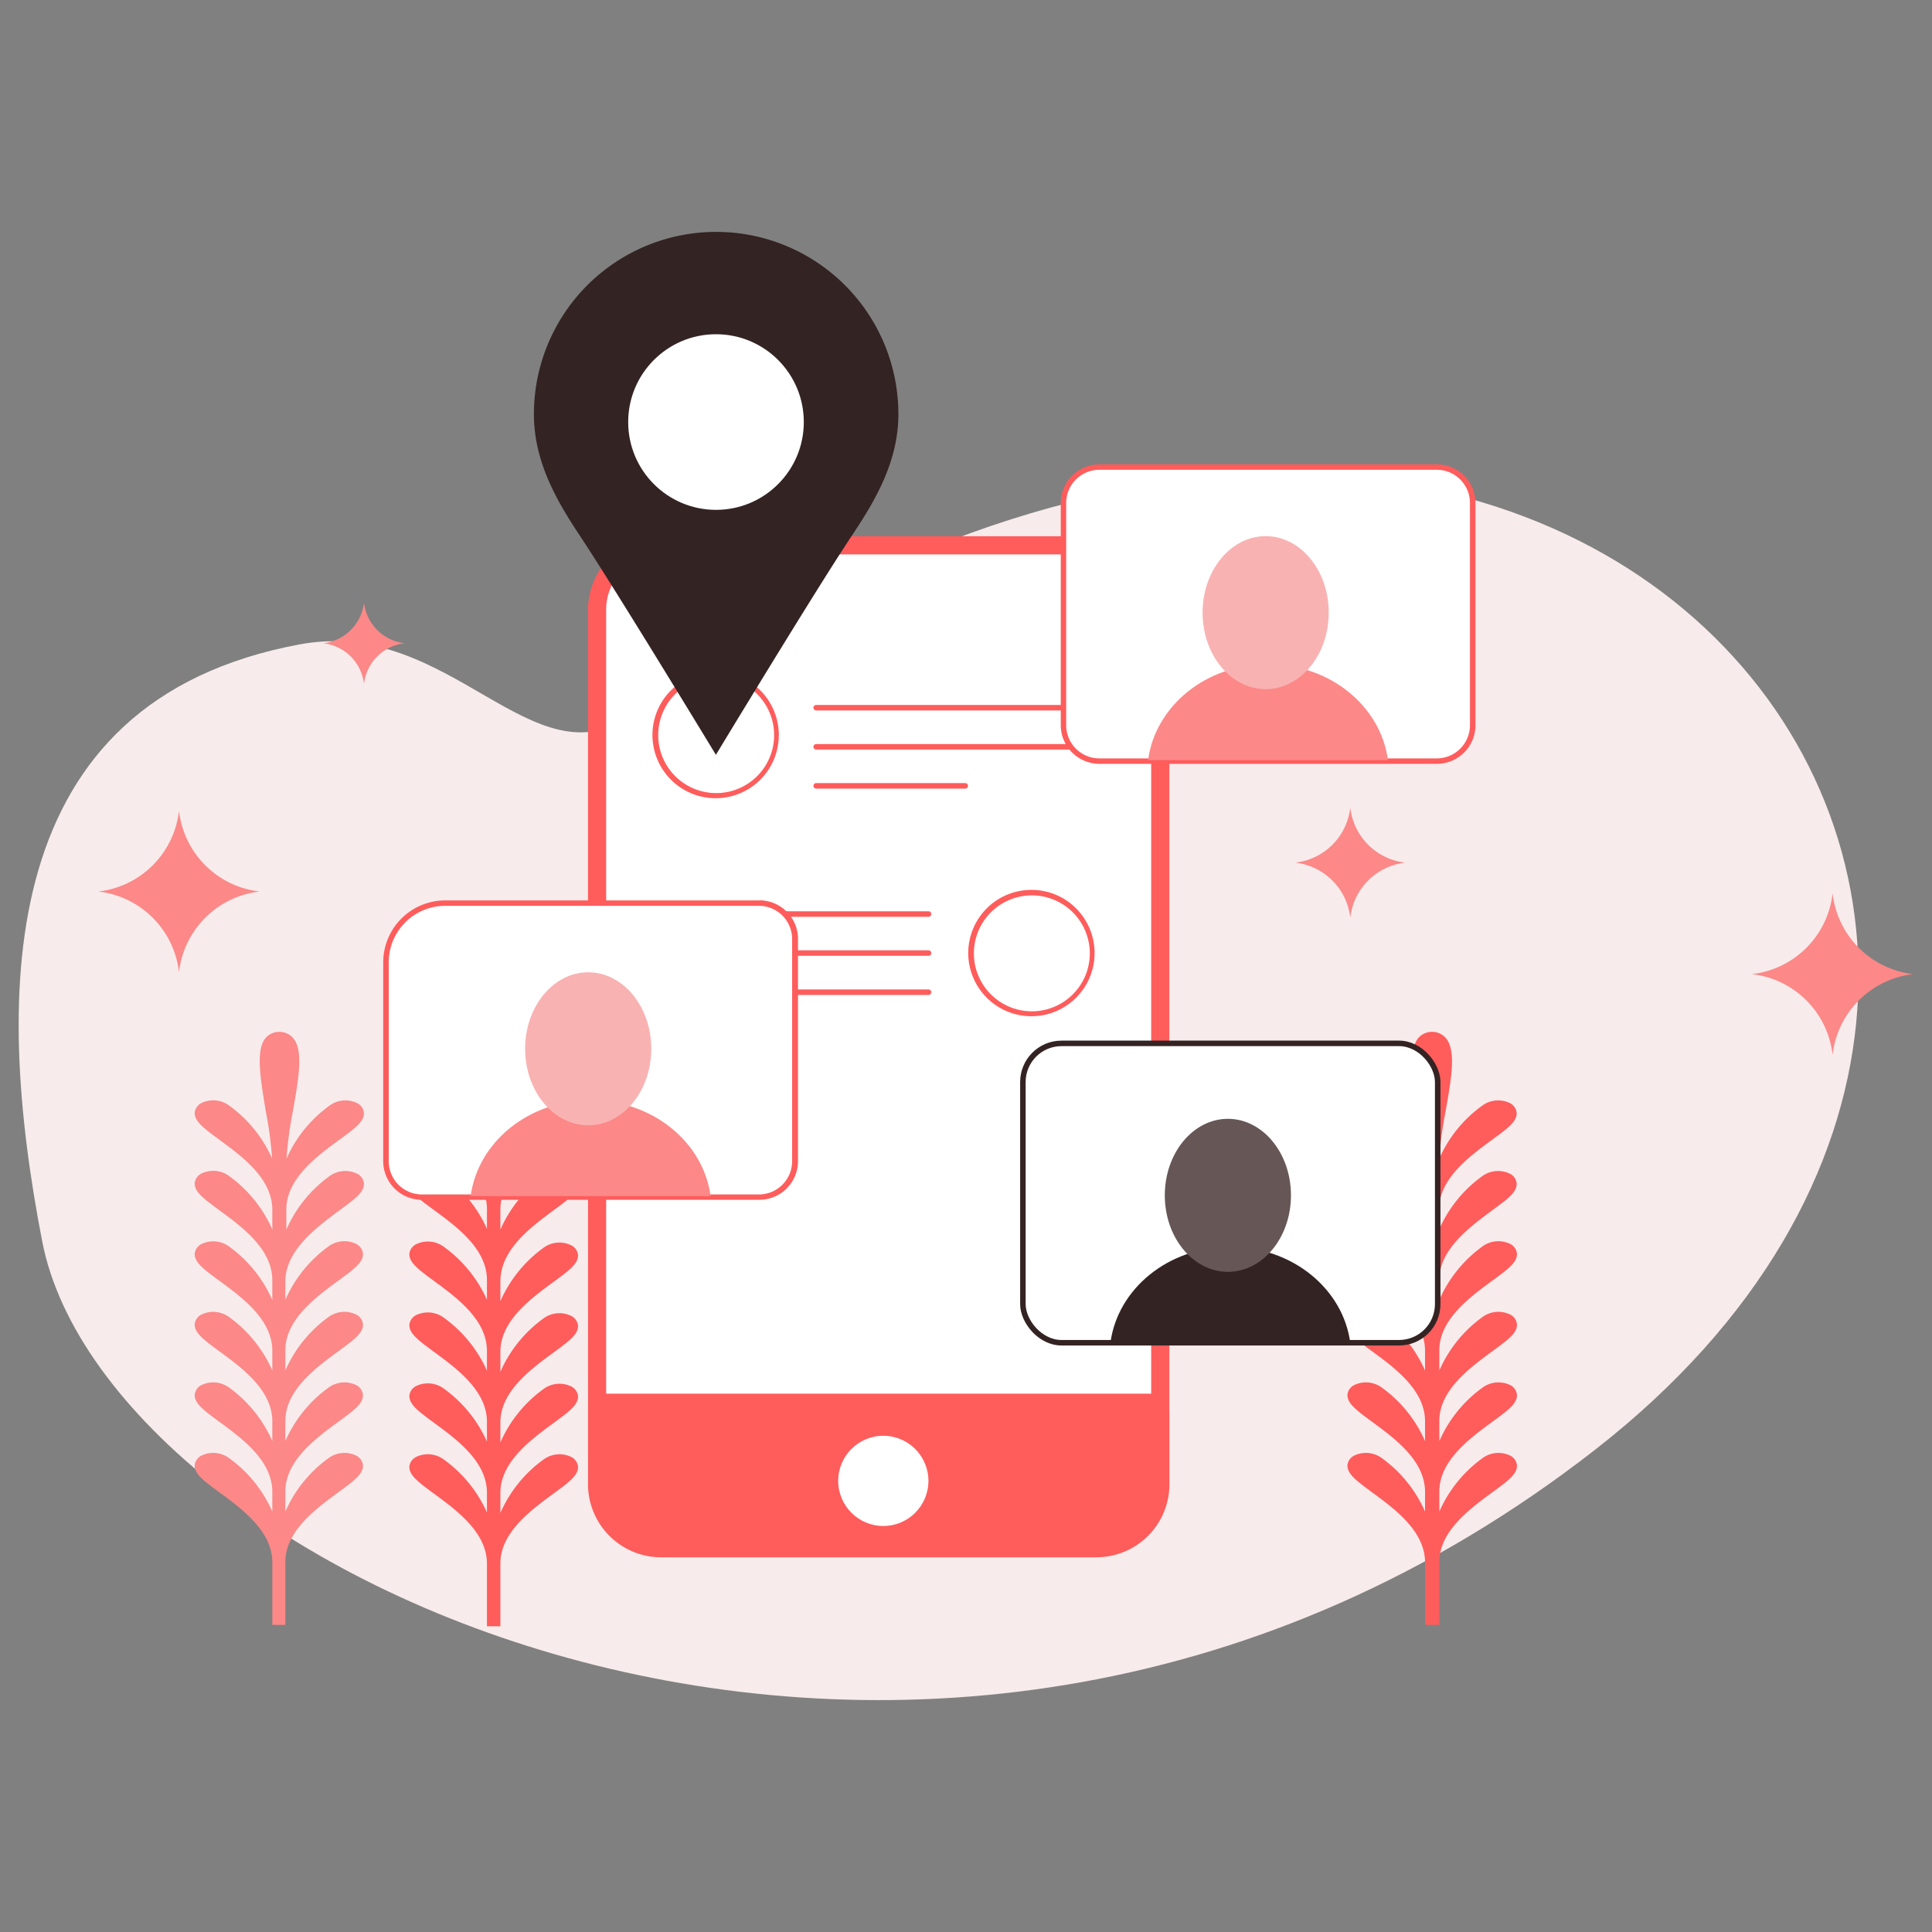 <?xml version="1.0" encoding="UTF-8"?> <svg xmlns="http://www.w3.org/2000/svg" id="Layer_1" data-name="Layer 1" viewBox="0 0 200 200"><rect x="0" y="0" width="200" height="200" fill="#808080" stroke="none"/> <defs> <style>.cls-1{fill:#f7ebeb;}.cls-2{fill:#ff5c5c;}.cls-3,.cls-7{fill:#fff;}.cls-4{fill:none;stroke:#ff5c5c;}.cls-4,.cls-7{stroke-linecap:round;stroke-linejoin:round;stroke-width:0.57px;}.cls-5{fill:#342323;}.cls-6{fill:#fc8888;}.cls-7{stroke:#342323;}.cls-8{fill:#f9b2b2;}.cls-9{fill:#665656;}</style> </defs> <title>Иконки</title> <path class="cls-1" d="M65.42,74C55.14,81.35,46.6,63.79,31,66.71-.49,72.59-.68,102.44,4.37,128.51c6.75,34.88,92.31,74.91,160.76,21.56S163,4.63,65.42,74Z"></path> <path class="cls-2" d="M60.87,153.66a7.57,7.57,0,0,0,7.55,7.55h45.09a7.57,7.57,0,0,0,7.55-7.55v-7.5H60.87Z"></path> <path class="cls-3" d="M61.81,145.21V63.16a6.67,6.67,0,0,1,6.6-6.72h45.09a6.67,6.67,0,0,1,6.6,6.72v82.05Z"></path> <path class="cls-2" d="M113.51,57.39a5.72,5.72,0,0,1,5.66,5.77v81.11H62.75V63.16a5.72,5.72,0,0,1,5.66-5.77h45.09m0-1.88H68.42a7.62,7.62,0,0,0-7.55,7.66v83h60.18v-83a7.62,7.62,0,0,0-7.55-7.66Z"></path> <path class="cls-3" d="M74.13,82.34a6.26,6.26,0,1,1,4-1.44A6.24,6.24,0,0,1,74.13,82.34Z"></path> <path class="cls-2" d="M74.12,70.1h0a6,6,0,1,1-3.81,1.38,6,6,0,0,1,3.81-1.37m0-.56a6.54,6.54,0,1,0,5,2.37,6.51,6.51,0,0,0-5-2.37Z"></path> <path class="cls-3" d="M106.78,104.92a6.26,6.26,0,1,1,4-1.44A6.24,6.24,0,0,1,106.78,104.92Z"></path> <path class="cls-2" d="M106.77,92.69h0A6,6,0,1,1,103,94.06a6,6,0,0,1,3.81-1.37m0-.57a6.54,6.54,0,1,0,5,2.37,6.51,6.51,0,0,0-5-2.37Z"></path> <line class="cls-4" x1="84.49" y1="73.26" x2="112.7" y2="73.26"></line> <line class="cls-4" x1="84.49" y1="77.31" x2="112.7" y2="77.31"></line> <line class="cls-4" x1="84.49" y1="81.35" x2="99.92" y2="81.35"></line> <line class="cls-4" x1="96.12" y1="94.62" x2="67.91" y2="94.62"></line> <line class="cls-4" x1="96.12" y1="98.66" x2="67.91" y2="98.66"></line> <line class="cls-4" x1="96.12" y1="102.71" x2="80.69" y2="102.71"></line> <path class="cls-5" d="M88.27,55.32C90.73,51.64,93,47.65,93,42.87a18.86,18.86,0,0,0-37.73,0c0,4.69,2.15,8.65,4.55,12.27,3.95,5.94,14.29,23,14.29,23S84.4,61.12,88.27,55.32Z"></path> <circle class="cls-3" cx="74.12" cy="43.69" r="9.09"></circle> <path class="cls-6" d="M35.17,125.27c1.61-1.18,2.58-1.89,2.5-2.81a1.27,1.27,0,0,0-.79-1,2.79,2.79,0,0,0-2.83.34,13.51,13.51,0,0,0-4.41,5.49v-2.09c0-3.21,3.21-5.54,5.53-7.24,1.61-1.18,2.58-1.89,2.5-2.81a1.27,1.27,0,0,0-.79-1,2.78,2.78,0,0,0-2.83.35,13.47,13.47,0,0,0-4.39,5.44,39.86,39.86,0,0,1,.66-4.92c.6-3.39,1.12-6.32,0-7.59a1.91,1.91,0,0,0-2.81,0c-1.07,1.27-.55,4.2,0,7.59a39.88,39.88,0,0,1,.66,4.92,13.47,13.47,0,0,0-4.39-5.45,2.79,2.79,0,0,0-2.83-.35,1.27,1.27,0,0,0-.79,1c-.07.91.9,1.63,2.5,2.81,2.32,1.7,5.5,4,5.53,7.24v2.09a13.51,13.51,0,0,0-4.41-5.49,2.78,2.78,0,0,0-2.83-.35,1.27,1.27,0,0,0-.79,1c-.07.91.9,1.63,2.5,2.81,2.32,1.7,5.5,4,5.53,7.24v2.09a13.51,13.51,0,0,0-4.41-5.49,2.78,2.78,0,0,0-2.83-.35,1.27,1.27,0,0,0-.79,1c-.07.91.9,1.63,2.5,2.81,2.32,1.7,5.5,4,5.53,7.24v2.09a13.51,13.51,0,0,0-4.41-5.49,2.78,2.78,0,0,0-2.83-.35,1.27,1.27,0,0,0-.79,1c-.07.91.9,1.63,2.5,2.81,2.32,1.7,5.5,4,5.53,7.24v2.09a13.51,13.51,0,0,0-4.41-5.49,2.79,2.79,0,0,0-2.83-.35,1.27,1.27,0,0,0-.79,1c-.07.91.9,1.63,2.5,2.81,2.32,1.7,5.5,4,5.53,7.24v2.09a13.51,13.51,0,0,0-4.41-5.49,2.79,2.79,0,0,0-2.83-.35,1.28,1.28,0,0,0-.79,1c-.07.91.9,1.63,2.5,2.81,2.32,1.7,5.5,4,5.53,7.24v6.52h1.35v-6.52c0-3.21,3.21-5.54,5.53-7.24,1.61-1.18,2.58-1.89,2.5-2.81a1.28,1.28,0,0,0-.79-1,2.79,2.79,0,0,0-2.83.35,13.5,13.5,0,0,0-4.41,5.49v-2.09c0-3.21,3.21-5.54,5.53-7.24,1.61-1.18,2.58-1.89,2.5-2.81a1.28,1.28,0,0,0-.79-1,2.79,2.79,0,0,0-2.83.35,13.5,13.5,0,0,0-4.41,5.49v-2.09c0-3.21,3.21-5.54,5.53-7.24,1.61-1.18,2.58-1.89,2.5-2.81a1.27,1.27,0,0,0-.79-1,2.78,2.78,0,0,0-2.83.34,13.51,13.51,0,0,0-4.41,5.49v-2.09c0-3.21,3.21-5.54,5.53-7.24,1.61-1.18,2.58-1.89,2.5-2.81a1.27,1.27,0,0,0-.79-1,2.78,2.78,0,0,0-2.83.34,13.51,13.51,0,0,0-4.41,5.49v-2.09C29.68,129.31,32.85,127,35.17,125.27Z"></path> <path class="cls-2" d="M57.33,125.27c1.61-1.18,2.58-1.89,2.5-2.81a1.27,1.27,0,0,0-.79-1,2.79,2.79,0,0,0-2.83.34,13.51,13.51,0,0,0-4.41,5.49v-2.09c0-3.21,3.21-5.54,5.53-7.24,1.61-1.18,2.58-1.89,2.5-2.81a1.27,1.27,0,0,0-.79-1,2.78,2.78,0,0,0-2.83.35,13.47,13.47,0,0,0-4.39,5.44,39.86,39.86,0,0,1,.66-4.92c.6-3.39,1.12-6.32,0-7.59a1.91,1.91,0,0,0-2.81,0c-1.07,1.27-.55,4.2,0,7.59a39.84,39.84,0,0,1,.66,4.92A13.47,13.47,0,0,0,46,114.43a2.79,2.79,0,0,0-2.83-.35,1.27,1.27,0,0,0-.79,1c-.07.91.9,1.63,2.5,2.81,2.32,1.7,5.5,4,5.53,7.24v2.09A13.51,13.51,0,0,0,46,121.77a2.78,2.78,0,0,0-2.83-.35,1.27,1.27,0,0,0-.79,1c-.07.91.9,1.63,2.5,2.81,2.32,1.7,5.5,4,5.53,7.24v2.09A13.51,13.51,0,0,0,46,129.11a2.78,2.78,0,0,0-2.83-.35,1.27,1.27,0,0,0-.79,1c-.07.91.9,1.63,2.5,2.81,2.32,1.7,5.5,4,5.53,7.24v2.09A13.51,13.51,0,0,0,46,136.45a2.78,2.78,0,0,0-2.83-.35,1.28,1.28,0,0,0-.79,1c-.07.91.9,1.63,2.5,2.81,2.32,1.7,5.5,4,5.53,7.24v2.09A13.51,13.51,0,0,0,46,143.79a2.79,2.79,0,0,0-2.83-.35,1.28,1.28,0,0,0-.79,1c-.07.91.9,1.63,2.5,2.81,2.32,1.7,5.5,4,5.53,7.24v2.09A13.51,13.51,0,0,0,46,151.13a2.79,2.79,0,0,0-2.83-.35,1.28,1.28,0,0,0-.79,1c-.07.91.9,1.63,2.5,2.81,2.32,1.7,5.5,4,5.53,7.24v6.52H51.8v-6.52c0-3.21,3.21-5.54,5.53-7.24,1.61-1.18,2.58-1.89,2.5-2.81a1.28,1.28,0,0,0-.79-1,2.79,2.79,0,0,0-2.83.35,13.5,13.5,0,0,0-4.41,5.49v-2.09c0-3.21,3.21-5.54,5.53-7.24,1.61-1.18,2.58-1.89,2.5-2.81a1.28,1.28,0,0,0-.79-1,2.79,2.79,0,0,0-2.83.35,13.5,13.5,0,0,0-4.41,5.49v-2.09c0-3.21,3.21-5.54,5.53-7.24,1.61-1.18,2.58-1.89,2.5-2.81a1.28,1.28,0,0,0-.79-1,2.78,2.78,0,0,0-2.83.34,13.51,13.51,0,0,0-4.41,5.49v-2.09c0-3.21,3.21-5.54,5.53-7.24,1.61-1.18,2.58-1.89,2.5-2.81a1.27,1.27,0,0,0-.79-1,2.78,2.78,0,0,0-2.83.34,13.51,13.51,0,0,0-4.41,5.49v-2.09C51.83,129.31,55,127,57.33,125.27Z"></path> <path class="cls-2" d="M154.5,125.27c1.61-1.18,2.58-1.89,2.5-2.81a1.27,1.27,0,0,0-.79-1,2.79,2.79,0,0,0-2.83.34,13.51,13.51,0,0,0-4.41,5.49v-2.09c0-3.21,3.21-5.54,5.53-7.24,1.61-1.18,2.58-1.89,2.5-2.81a1.27,1.27,0,0,0-.79-1,2.78,2.78,0,0,0-2.83.35,13.47,13.47,0,0,0-4.39,5.44,39.83,39.83,0,0,1,.66-4.92c.6-3.39,1.12-6.32,0-7.59a1.91,1.91,0,0,0-2.81,0c-1.07,1.27-.55,4.2,0,7.59a39.84,39.84,0,0,1,.66,4.92,13.48,13.48,0,0,0-4.39-5.45,2.79,2.79,0,0,0-2.83-.35,1.27,1.27,0,0,0-.79,1c-.07.91.9,1.63,2.5,2.81,2.32,1.7,5.5,4,5.53,7.24v2.09a13.51,13.51,0,0,0-4.41-5.49,2.78,2.78,0,0,0-2.83-.35,1.27,1.27,0,0,0-.79,1c-.07.91.9,1.63,2.5,2.81,2.32,1.7,5.5,4,5.53,7.24v2.09a13.51,13.51,0,0,0-4.41-5.49,2.79,2.79,0,0,0-2.83-.35,1.27,1.27,0,0,0-.79,1c-.07.91.9,1.63,2.5,2.81,2.32,1.7,5.5,4,5.53,7.24v2.09a13.51,13.51,0,0,0-4.41-5.49,2.78,2.78,0,0,0-2.83-.35,1.27,1.27,0,0,0-.79,1c-.07.91.9,1.63,2.5,2.81,2.32,1.7,5.5,4,5.53,7.24v2.09a13.51,13.51,0,0,0-4.41-5.49,2.79,2.79,0,0,0-2.83-.35,1.27,1.27,0,0,0-.79,1c-.07.91.9,1.63,2.5,2.81,2.32,1.7,5.5,4,5.53,7.24v2.09a13.51,13.51,0,0,0-4.41-5.49,2.79,2.79,0,0,0-2.83-.35,1.28,1.28,0,0,0-.79,1c-.07.91.9,1.63,2.5,2.81,2.32,1.7,5.5,4,5.53,7.24v6.52H149v-6.52c0-3.21,3.21-5.54,5.53-7.24,1.61-1.18,2.58-1.89,2.5-2.81a1.28,1.28,0,0,0-.79-1,2.79,2.79,0,0,0-2.83.35,13.5,13.5,0,0,0-4.41,5.49v-2.09c0-3.21,3.21-5.54,5.53-7.24,1.61-1.18,2.58-1.89,2.5-2.81a1.27,1.27,0,0,0-.79-1,2.79,2.79,0,0,0-2.83.35,13.5,13.5,0,0,0-4.41,5.49v-2.09c0-3.21,3.21-5.54,5.53-7.24,1.61-1.18,2.58-1.89,2.5-2.81a1.27,1.27,0,0,0-.79-1,2.78,2.78,0,0,0-2.83.34,13.51,13.51,0,0,0-4.41,5.49v-2.09c0-3.21,3.21-5.54,5.53-7.24,1.61-1.18,2.58-1.89,2.5-2.81a1.27,1.27,0,0,0-.79-1,2.78,2.78,0,0,0-2.83.34,13.51,13.51,0,0,0-4.41,5.49v-2.09C149,129.31,152.18,127,154.5,125.27Z"></path> <path class="cls-3" d="M43.68,123.91A3.72,3.72,0,0,1,40,120.19V99.61a6.13,6.13,0,0,1,6.12-6.12H78.61a3.72,3.72,0,0,1,3.72,3.72v23a3.72,3.72,0,0,1-3.72,3.72Z"></path> <path class="cls-2" d="M78.61,93.77A3.44,3.44,0,0,1,82,97.21v23a3.44,3.44,0,0,1-3.44,3.44H43.68a3.44,3.44,0,0,1-3.44-3.44V99.61a5.85,5.85,0,0,1,5.84-5.84H78.61m0-.56H46.08a6.42,6.42,0,0,0-6.41,6.41v20.58a4,4,0,0,0,4,4H78.61a4,4,0,0,0,4-4v-23a4,4,0,0,0-4-4Z"></path> <rect class="cls-7" x="105.89" y="108.01" width="42.94" height="30.99" rx="4" ry="4"></rect> <rect class="cls-3" x="110.08" y="48.35" width="42.37" height="30.42" rx="3.72" ry="3.72"></rect> <path class="cls-2" d="M148.73,48.63a3.44,3.44,0,0,1,3.44,3.44v23a3.44,3.44,0,0,1-3.44,3.44H113.81a3.44,3.44,0,0,1-3.44-3.44v-23a3.44,3.44,0,0,1,3.44-3.44h34.93m0-.56H113.81a4,4,0,0,0-4,4v23a4,4,0,0,0,4,4h34.93a4,4,0,0,0,4-4v-23a4,4,0,0,0-4-4Z"></path> <path class="cls-6" d="M48.72,123.82H73.56c-.75-5.59-6-9.92-12.42-9.92S49.47,118.23,48.72,123.82Z"></path> <ellipse class="cls-8" cx="60.89" cy="108.57" rx="6.53" ry="7.92"></ellipse> <path class="cls-6" d="M118.85,78.68h24.83c-.75-5.59-6-9.92-12.42-9.92S119.6,73.09,118.85,78.68Z"></path> <ellipse class="cls-8" cx="131.02" cy="63.42" rx="6.53" ry="7.92"></ellipse> <path class="cls-5" d="M114.95,139h24.83c-.75-5.59-6-9.92-12.42-9.92S115.7,133.41,114.95,139Z"></path> <ellipse class="cls-9" cx="127.11" cy="123.74" rx="6.53" ry="7.92"></ellipse> <circle class="cls-3" cx="91.44" cy="153.3" r="4.67"></circle> <path class="cls-6" d="M189.71,109.2h0a9.48,9.48,0,0,0-8.36-8.36h0a9.48,9.48,0,0,0,8.36-8.36h0a9.48,9.48,0,0,0,8.36,8.36h0a9.48,9.48,0,0,0-8.36,8.36Z"></path> <path class="cls-6" d="M18.53,100.65h0a9.48,9.48,0,0,0-8.36-8.36h0a9.48,9.48,0,0,0,8.36-8.36h0a9.48,9.48,0,0,0,8.36,8.36h0a9.48,9.48,0,0,0-8.36,8.36Z"></path> <path class="cls-6" d="M37.68,70.81h0a4.78,4.78,0,0,0-4.22-4.22h0a4.78,4.78,0,0,0,4.22-4.22h0a4.78,4.78,0,0,0,4.22,4.22h0a4.78,4.78,0,0,0-4.22,4.22Z"></path> <path class="cls-6" d="M139.78,95h0a6.46,6.46,0,0,0-5.7-5.7h0a6.46,6.46,0,0,0,5.7-5.7h0a6.46,6.46,0,0,0,5.7,5.7h0a6.46,6.46,0,0,0-5.7,5.7Z"></path> </svg> 